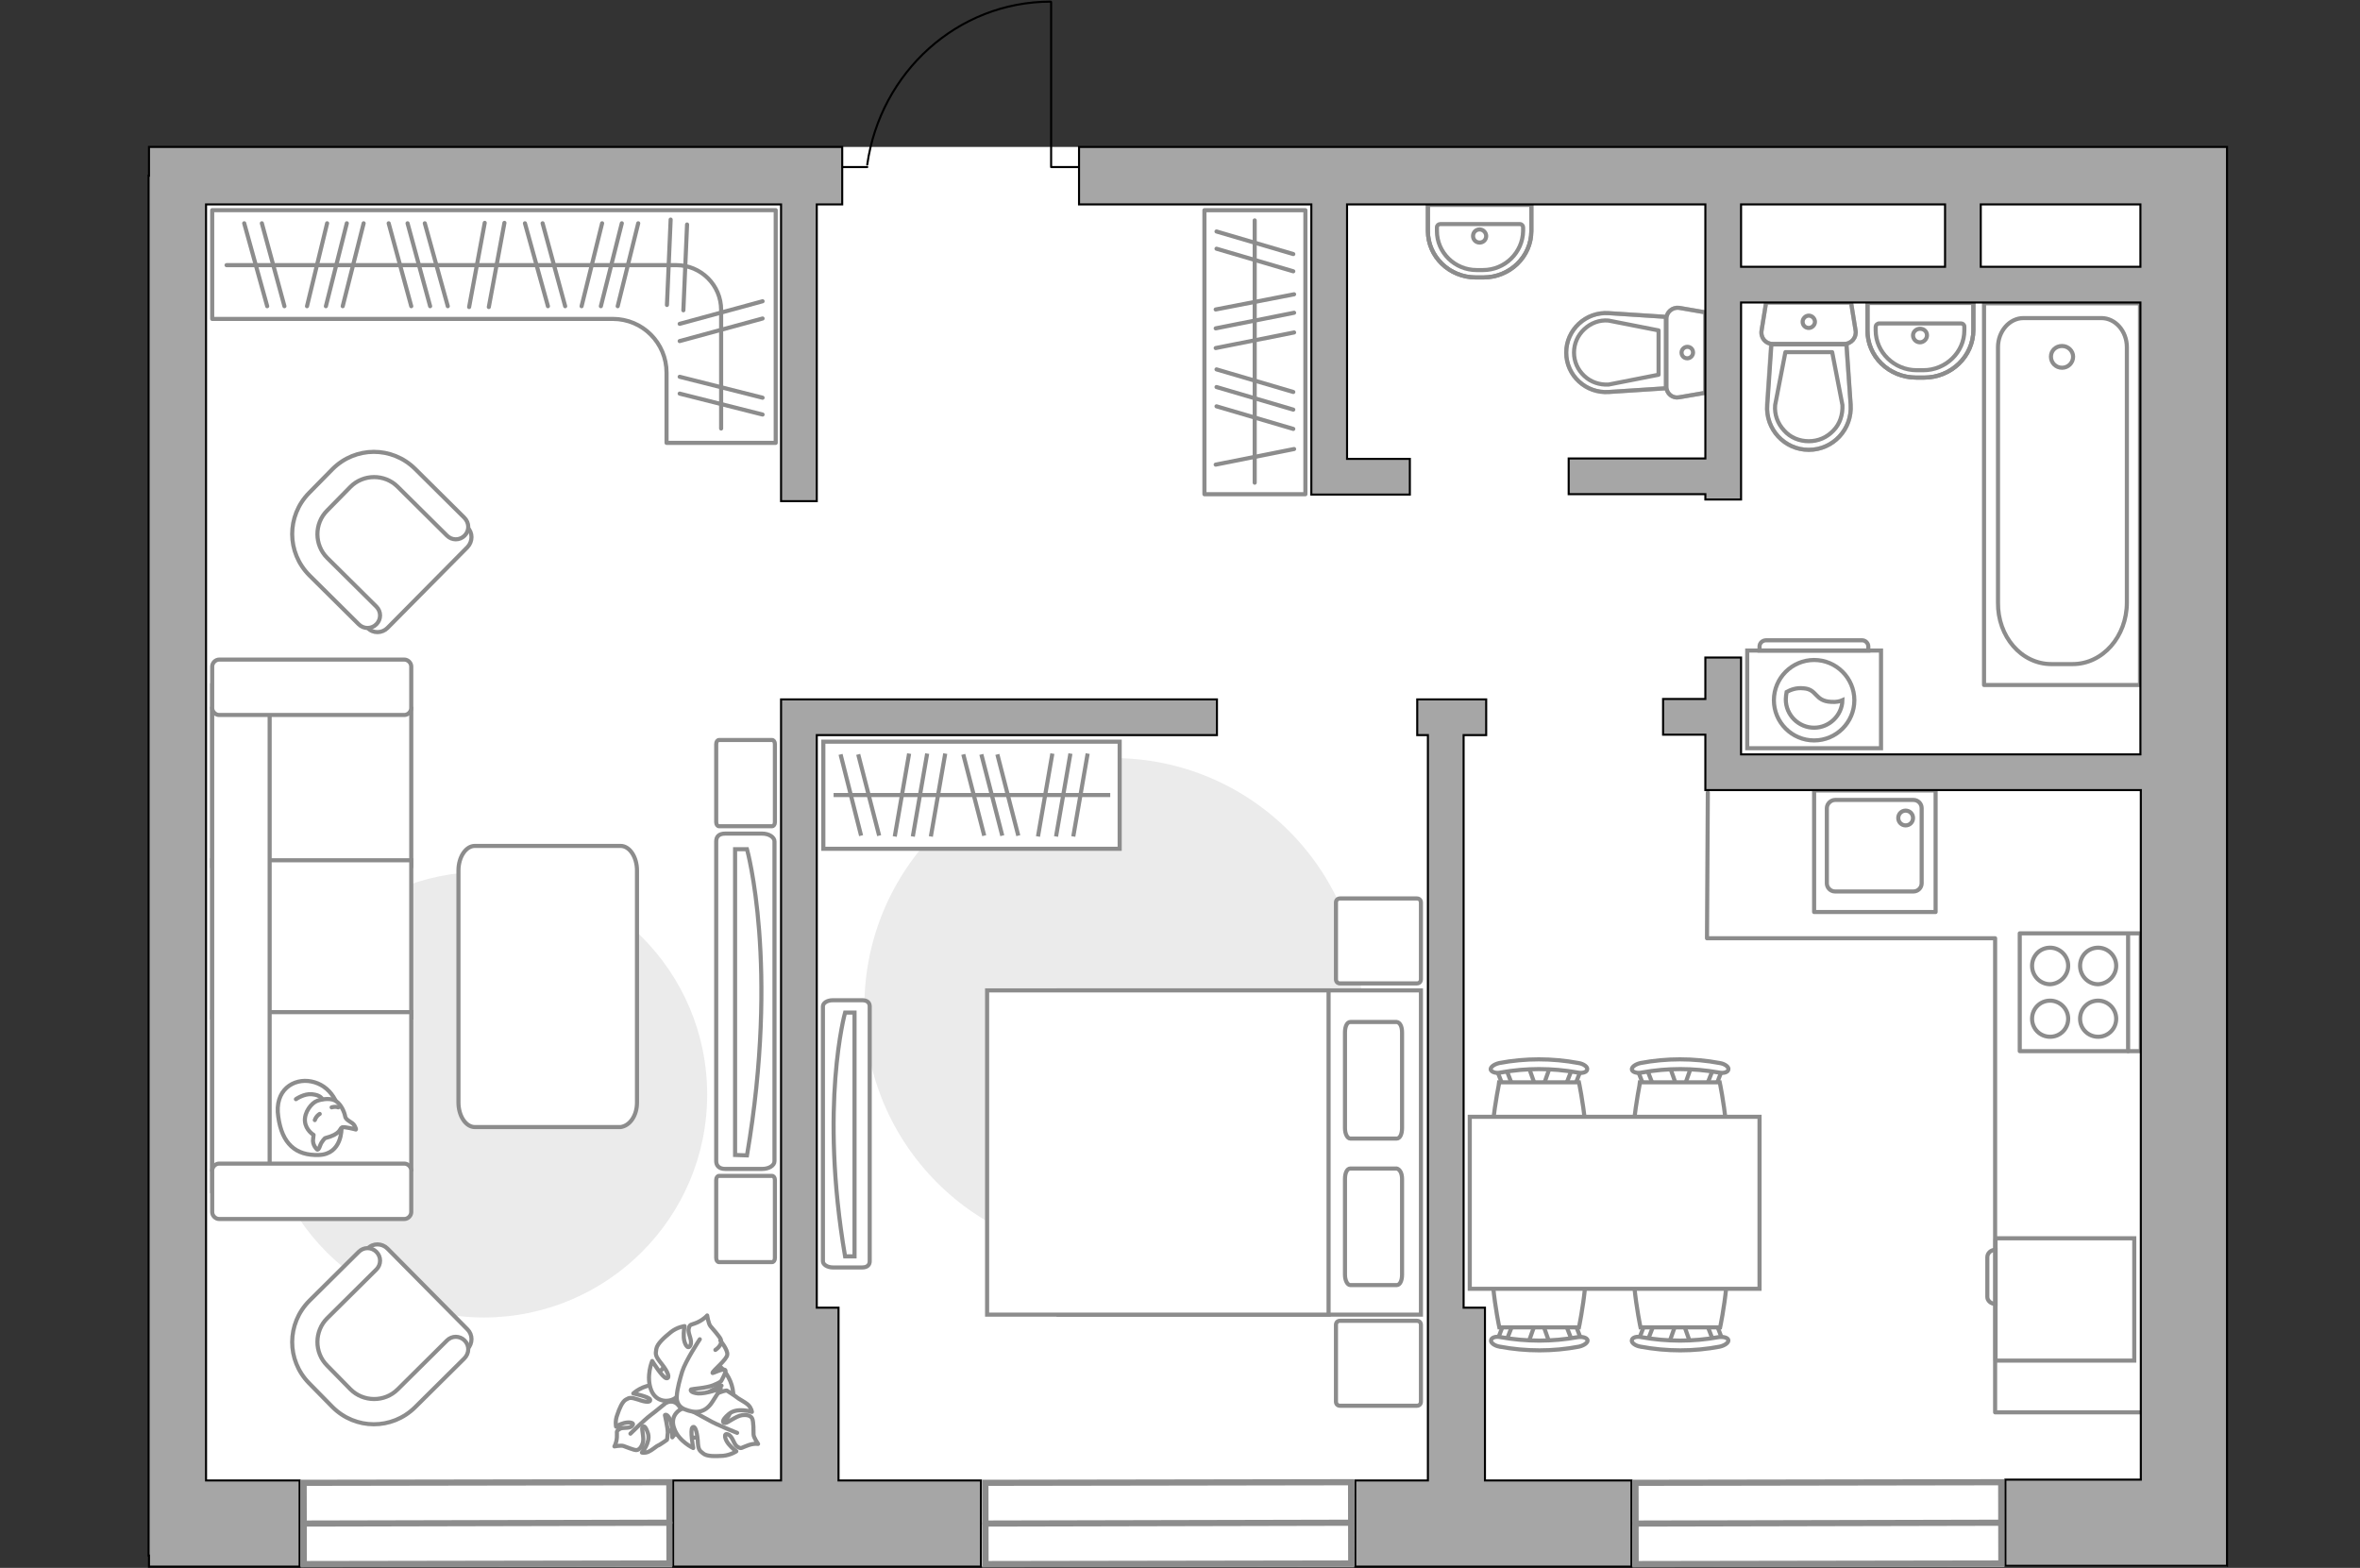 <?xml version="1.0" encoding="utf-8"?>
<!-- Generator: Adobe Illustrator 27.0.0, SVG Export Plug-In . SVG Version: 6.00 Build 0)  -->
<svg version="1.1" xmlns="http://www.w3.org/2000/svg" xmlns:xlink="http://www.w3.org/1999/xlink" x="0px" y="0px"
	 viewBox="0 0 575 382" style="enable-background:new 0 0 575 382;" xml:space="preserve">
<rect x="0" y="0" width="575" height="382" fill="#333333" stroke="none"/>
<style type="text/css">
	.st0{fill:#FFFFFF;}
	.st1{fill:#EBEBEB;}
	.st2{fill:#FFFFFF;stroke:#8C8C8C;stroke-linecap:round;stroke-linejoin:round;stroke-miterlimit:10;}
	.st3{fill:#FFFFFF;stroke:#8C8C8C;stroke-miterlimit:10;}
	.st4{fill-rule:evenodd;clip-rule:evenodd;fill:#FFFFFF;fill-opacity:0.1;stroke:#8C8C8C;stroke-miterlimit:10;}
	.st5{fill:none;stroke:#8C8C8C;stroke-linecap:round;stroke-linejoin:round;stroke-miterlimit:10;}
	.st6{opacity:0.5;}
	.st7{fill:none;stroke:#000000;stroke-width:0.5;stroke-linecap:round;stroke-linejoin:round;stroke-miterlimit:10;}
	.st8{fill:#A6A6A6;stroke:#000000;stroke-width:0.5;stroke-miterlimit:10;}
	.st9{fill:#FFFFFF;stroke:#8C8C8C;stroke-width:1.5;stroke-linecap:round;stroke-miterlimit:10;}
</style>
<g id="bg_1_">
	<rect x="36.3" y="35.8" class="st0" width="506.3" height="345.9"/>
</g>
<g id="furniture_1_">
	<path id="Vector_51_00000127741730273785910360000006786171534201699214_" class="st1" d="M172.3,266.7c0-30-24.3-54.3-54.3-54.3
		c-30,0-54.3,24.3-54.3,54.3c0,30,24.3,54.3,54.3,54.3C148,320.9,172.3,296.6,172.3,266.7z"/>
	<path id="Vector_51_00000116216120259927188360000012057912192536891810_" class="st1" d="M271.2,184.7
		c-33.5,0-60.6,27.1-60.6,60.6c0,33.5,27.1,60.6,60.6,60.6c33.5,0,60.6-27.1,60.6-60.6C331.8,211.9,304.7,184.7,271.2,184.7z"/>
	<path id="Vector_84_00000137129111631537968370000009872580861718758312_" class="st2" d="M155.2,268.6v-56.5c0-3.3-1.8-6-4-6
		h-35.5c-2.2,0-4,2.7-4,6v56.5c0,3.3,1.8,6,4,6h35.5C153.4,274.3,155.2,271.9,155.2,268.6z"/>
	<g>
		<g>
			<path class="st3" d="M425.7,158.5h32.6v23.8h-32.6V158.5z"/>
			<path class="st4" d="M430.3,156h23.4c0.8,0,1.5,0.7,1.5,1.5v1h-26.5v-1C428.7,156.7,429.4,156,430.3,156z"/>
		</g>
		<g>
			<path class="st3" d="M442,160.8c-5.4,0-9.8,4.4-9.8,9.8c0,5.4,4.4,9.8,9.8,9.8c5.4,0,9.8-4.4,9.8-9.8
				C451.8,165.2,447.4,160.8,442,160.8z"/>
			<path class="st3" d="M439.4,167.7c3.4,0.2,2.7,3.1,6.7,3.3c1.3,0.1,2.1-0.1,2.8-0.4c-0.1,3.7-3.2,6.7-6.9,6.7
				c-3.8,0-6.9-3.1-6.9-6.9c0-0.6,0.1-1.2,0.2-1.8C436.2,168.1,437.6,167.5,439.4,167.7z"/>
		</g>
	</g>
	<g>
		<rect x="200.6" y="180.7" class="st3" width="72.2" height="26.1"/>
		<line class="st3" x1="218" y1="203.8" x2="221.5" y2="183.6"/>
		<line class="st3" x1="222.4" y1="203.8" x2="225.9" y2="183.6"/>
		<line class="st3" x1="226.8" y1="203.8" x2="230.3" y2="183.6"/>
		<line class="st3" x1="252.9" y1="203.8" x2="256.4" y2="183.6"/>
		<line class="st3" x1="257.3" y1="203.8" x2="260.8" y2="183.6"/>
		<line class="st3" x1="261.5" y1="203.8" x2="265" y2="183.6"/>
		<line class="st3" x1="209.8" y1="203.6" x2="204.8" y2="183.8"/>
		<line class="st3" x1="214.2" y1="203.6" x2="209.1" y2="183.8"/>
		<line class="st3" x1="239.8" y1="203.6" x2="234.7" y2="183.8"/>
		<line class="st3" x1="244.2" y1="203.6" x2="239.1" y2="183.8"/>
		<line class="st3" x1="248.1" y1="203.6" x2="243" y2="183.8"/>
		<line class="st3" x1="203.1" y1="193.7" x2="270.5" y2="193.7"/>
	</g>
	<g>
		<path id="Vector_8_00000113321036679674777450000010512396837898327715_" class="st3" d="M486.2,302v29.3c0,0.1,0.1,0.2,0.2,0.2
			H520v-29.8h-33.6C486.3,301.8,486.2,301.8,486.2,302z"/>
		<path id="Vector_9_00000069389533969274080730000015368908941506551220_" class="st3" d="M486.2,317.7v-13.2c-1.1,0-2,0.8-2,1.8
			v9.7C484.2,316.9,485.1,317.7,486.2,317.7z"/>
	</g>
	<path id="Vector_148_00000078045487357135351390000001728296707924912529_" class="st5" d="M416.1,193.1l-0.2,35.5h70.2v115.5
		l35.5,0"/>
	<g>
		
			<rect x="271.1" y="73.5" transform="matrix(-4.167505e-11 -1 1 -4.167505e-11 219.951 391.514)" class="st5" width="69.2" height="24.6"/>
		<line class="st5" x1="296.2" y1="113.2" x2="315.3" y2="109.4"/>
		<line class="st5" x1="296.2" y1="84.8" x2="315.3" y2="81"/>
		<line class="st5" x1="296.2" y1="80" x2="315.3" y2="76.2"/>
		<line class="st5" x1="296.2" y1="75.4" x2="315.3" y2="71.7"/>
		<line class="st5" x1="296.4" y1="60.6" x2="315.1" y2="66.1"/>
		<line class="st5" x1="296.4" y1="56.4" x2="315.1" y2="61.9"/>
		<line class="st5" x1="296.4" y1="99" x2="315.1" y2="104.5"/>
		<line class="st5" x1="296.4" y1="94.3" x2="315.1" y2="99.8"/>
		<line class="st5" x1="296.4" y1="90" x2="315.1" y2="95.5"/>
		<line class="st5" x1="305.7" y1="117.6" x2="305.7" y2="53.7"/>
	</g>
	<g>
		<path id="Vector_90_00000057852894923979459180000018076553456789906314_" class="st3" d="M188.7,205c0-1-1.3-1.9-3-1.9h-9
			c-1.6,0-2.2,0.8-2.2,1.9v77.9c0,1,0.6,1.9,2.2,1.9h9c1.6,0,3-0.8,3-1.9V205z"/>
		<path id="Vector_91_00000171696228026536609260000003696331126125050801_" class="st3" d="M179.1,281.4v-74.5l2.9,0
			c0,0,7.9,28.2,0,74.6L179.1,281.4z"/>
	</g>
	<g>
		<path class="st5" d="M189,75.8L189,75.8l0,32.1h-26.6V90.8c0-7.2-5.8-13.1-13.1-13.1H51.7V51.2H189V75.8z"/>
		<line class="st5" x1="122.9" y1="54.3" x2="119.1" y2="74.8"/>
		<line class="st5" x1="118.1" y1="54.3" x2="114.3" y2="74.8"/>
		<line class="st5" x1="132.2" y1="54.4" x2="137.7" y2="74.6"/>
		<line class="st5" x1="127.9" y1="54.4" x2="133.5" y2="74.6"/>
		<line class="st5" x1="167.4" y1="54.7" x2="166.5" y2="75.6"/>
		<line class="st5" x1="163.4" y1="53.5" x2="162.5" y2="74.3"/>
		<line class="st5" x1="63.8" y1="54.4" x2="69.3" y2="74.6"/>
		<line class="st5" x1="59.5" y1="54.4" x2="65.1" y2="74.6"/>
		<line class="st5" x1="103.5" y1="54.4" x2="109.1" y2="74.6"/>
		<line class="st5" x1="99.3" y1="54.4" x2="104.8" y2="74.6"/>
		<line class="st5" x1="94.7" y1="54.4" x2="100.2" y2="74.6"/>
		<line class="st5" x1="155.5" y1="54.4" x2="150.5" y2="74.6"/>
		<line class="st5" x1="146.7" y1="54.4" x2="141.7" y2="74.6"/>
		<line class="st5" x1="151.5" y1="54.4" x2="146.4" y2="74.6"/>
		<g>
			<line class="st5" x1="165.6" y1="78.9" x2="185.8" y2="73.4"/>
			<line class="st5" x1="165.6" y1="83.1" x2="185.8" y2="77.6"/>
			<line class="st5" x1="165.6" y1="91.8" x2="185.8" y2="96.9"/>
			<line class="st5" x1="165.6" y1="95.9" x2="185.8" y2="101"/>
		</g>
		<line class="st5" x1="88.6" y1="54.4" x2="83.5" y2="74.6"/>
		<line class="st5" x1="79.7" y1="54.4" x2="74.8" y2="74.6"/>
		<line class="st5" x1="84.5" y1="54.4" x2="79.4" y2="74.6"/>
		<path class="st5" d="M175.7,104.4V75.5c0-6-4.9-10.9-10.9-10.9H55.2"/>
	</g>
	<g>
		<path id="Vector_37_00000085956345168148223660000014539471327084084146_" class="st3" d="M113.9,133.3l-19.5,19.7
			c-1.3,1.3-3.5,1.4-4.8,0L76,139.5c-5-4.9-5-12.9-0.1-17.9l6.5-6.5c4.9-5,12.9-5,17.9-0.1l13.6,13.5
			C115.2,129.8,115.2,131.9,113.9,133.3z"/>
		<path id="Vector_38_00000018935567338665069190000004938597363594392724_" class="st3" d="M113.2,130.5c-1.2,1.2-3.1,1.2-4.3,0
			l-12-11.9c-3.2-3.2-8.4-3.1-11.5,0l-5.7,5.8c-3.2,3.2-3.1,8.4,0,11.5l12,11.9c1.2,1.2,1.2,3.1,0,4.3c-1.2,1.2-3.1,1.2-4.3,0
			l-12-11.9c-5.6-5.6-5.6-14.5-0.1-20.1l5.7-5.8c5.6-5.6,14.5-5.6,20.1-0.1l12,11.9C114.4,127.4,114.4,129.3,113.2,130.5z"/>
	</g>
	<g>
		<path id="Vector_37_00000003788168750353426200000012656963754478416053_" class="st3" d="M113.9,323.9l-19.5-19.7
			c-1.3-1.3-3.5-1.4-4.8,0L76,317.7c-5,4.9-5,12.9-0.1,17.9l6.5,6.5c4.9,5,12.9,5,17.9,0.1l13.6-13.5
			C115.2,327.3,115.2,325.2,113.9,323.9z"/>
		<path id="Vector_38_00000003105209836075402250000013970226720886803863_" class="st3" d="M113.2,326.6c-1.2-1.2-3.1-1.2-4.3,0
			l-12,11.9c-3.2,3.2-8.4,3.1-11.5,0l-5.7-5.8c-3.2-3.2-3.1-8.4,0-11.5l12-11.9c1.2-1.2,1.2-3.1,0-4.3c-1.2-1.2-3.1-1.2-4.3,0
			l-12,11.9c-5.6,5.6-5.6,14.5-0.1,20.1l5.7,5.8c5.6,5.6,14.5,5.6,20.1,0.1l12-11.9C114.4,329.7,114.4,327.8,113.2,326.6z"/>
	</g>
	<g>
		<path id="Vector_54_00000031184788148313099330000013957237882356414650_" class="st3" d="M51.7,172.7v38.3h48.5v-38.3H51.7z"/>
		<path id="Vector_55_00000008110579265396524090000005426282273975890075_" class="st3" d="M51.7,209.6v38.3h48.5v-38.3H51.7z"/>
		<path id="Vector_56_00000068677237616578493260000016391429365275628696_" class="st3" d="M51.7,246.6v38.3h48.5v-38.3H51.7z"/>
		<path id="Vector_57_00000174560607234387706790000001148445751745648022_" class="st3" d="M65.7,170.7l-14-3.6v123.1h14V170.7z"/>
		<path id="Vector_58_00000015328536486140265880000006819767238907690942_" class="st3" d="M53.4,174.2h45.1c0.9,0,1.7-0.8,1.7-1.7
			v-10.1c0-0.9-0.8-1.7-1.7-1.7H53.4c-0.9,0-1.7,0.8-1.7,1.7v10.1C51.7,173.4,52.5,174.2,53.4,174.2z"/>
		<path id="Vector_59_00000012438685399894889360000008090832809505165975_" class="st3" d="M53.4,297h45.1c0.9,0,1.7-0.8,1.7-1.7
			v-10.1c0-0.9-0.8-1.7-1.7-1.7H53.4c-0.9,0-1.7,0.8-1.7,1.7v10.1C51.7,296.2,52.5,297,53.4,297z"/>
		<g>
			<path class="st2" d="M83.2,274.9c0,0,0.2,6.3-5.5,6.5c-5.7,0.2-9-2.8-9.9-9.3c-1-6.5,3.7-9.5,8.1-8.6
				C80.3,264.4,83.2,268.6,83.2,274.9z"/>
			<path class="st2" d="M79.2,277.3c0,0-0.8,0.7-1.2,1.8c-0.4,1.2-0.7,1-0.7,1s-1.3-1.1-1-2.7c0.1-0.9,0.1-0.9,0.1-0.9
				s-1.9-1.1-2.1-3.3c-0.2-2.2,1.6-4.5,3-5c1.4-0.5,3.5-0.7,4.6,0.1c1.2,0.8,2,2.6,2.2,3.7c0.2,1.1,1.8,1.3,2.3,2.3
				c0.5,1,0.3,0.9,0.3,0.9s-2.9-0.8-3.4-0.5C82.7,275,83.1,276.3,79.2,277.3z"/>
			<path class="st2" d="M77.9,271.4c0,0-0.8,0.4-1.2,1.5"/>
			<path class="st2" d="M80.8,269.8c0,0,0.9-0.3,1.6,0"/>
			<path class="st5" d="M78.5,267.8c0,0-0.3-1-2.5-1.2c-1.9-0.2-3.9,1.2-3.9,1.2"/>
		</g>
	</g>
	<g>
		<path id="Vector_90_00000101097146484477442910000001318108439061194927_" class="st3" d="M200.5,245.2c0-0.8,1-1.5,2.4-1.5h7.2
			c1.3,0,1.8,0.7,1.8,1.5v62.1c0,0.8-0.5,1.5-1.8,1.5h-7.2c-1.3,0-2.4-0.7-2.4-1.5V245.2z"/>
		<path id="Vector_91_00000168798875509854124410000006987897355373802388_" class="st3" d="M208.2,306.1v-59.4l-2.3,0
			c0,0-6.3,22.5,0,59.4L208.2,306.1z"/>
	</g>
	<g>
		<g>
			<g>
				<path id="Vector_98_00000005966692687150721830000009215258072193114813_" class="st3" d="M257.9,320.3v-79h88.3v79H257.9z"/>
				<path id="Vector_99_00000051371849404537841800000001612966245853855369_" class="st3" d="M240.5,241.3v79h83.2v-69.7v-9.3
					h-11.3H240.5z"/>
				<path id="Vector_100_00000053508730538251651110000013988806492186689664_" class="st5" d="M341.6,287.2v23.4
					c0,1.4-0.5,2.5-1.3,2.5H329c-0.7,0-1.3-1.1-1.3-2.5v-23.4c0-1.4,0.5-2.5,1.3-2.5h11.3C341.1,284.9,341.6,285.9,341.6,287.2z"/>
				<path id="Vector_101_00000078738350958697053640000000151869111942761133_" class="st5" d="M341.6,251.5v23.4
					c0,1.4-0.5,2.5-1.3,2.5H329c-0.7,0-1.3-1.1-1.3-2.5v-23.4c0-1.4,0.5-2.5,1.3-2.5h11.3C341.1,249.1,341.6,250.1,341.6,251.5z"/>
			</g>
		</g>
		<path id="Vector_5_00000005224658583841138310000006678464829616642237_" class="st2" d="M326.5,239.6h18.7c0.6,0,1-0.4,1-1v-18.7
			c0-0.6-0.4-1-1-1h-18.7c-0.6,0-1,0.4-1,1v18.7C325.5,239.2,325.9,239.6,326.5,239.6z"/>
		<path id="Vector_5_00000011714351640508965660000012051692270071545994_" class="st2" d="M326.5,342.5h18.7c0.6,0,1-0.4,1-1v-18.7
			c0-0.6-0.4-1-1-1h-18.7c-0.6,0-1,0.4-1,1v18.7C325.5,342.1,325.9,342.5,326.5,342.5z"/>
	</g>
	<g>
		<g id="Group_2_00000144331352772543966590000017590444825426849727_">
			<g id="Group_3_00000105429210930267635070000004699651615205096115_">
				<path id="Vector_10_00000119823128959138056860000015304140890765660580_" class="st3" d="M372.4,259.8l1.9,5.4h1.5l1.9-5.4
					H372.4z"/>
			</g>
			<g id="Group_4_00000079476764423847803570000011405332450716574115_">
				<path id="Vector_11_00000147909948564401054540000001982905416933633202_" class="st3" d="M382.7,265.1c0.5,0,0.9-0.3,1-0.6
					l1.7-4.4c0.2-0.4-0.2-0.8-0.8-0.9c-0.6-0.1-1.2,0.2-1.3,0.5l-1.7,4.4c-0.2,0.4,0.2,0.8,0.8,0.9
					C382.5,265.1,382.6,265.1,382.7,265.1z"/>
			</g>
			<g id="Group_5_00000021111655721514857660000017354672178394670013_">
				<path id="Vector_12_00000049220826906424669830000008110040504503957181_" class="st3" d="M367.3,265.1c0.1,0,0.2,0,0.3,0
					c0.6-0.1,0.9-0.5,0.8-0.9l-1.7-4.4c-0.2-0.4-0.8-0.7-1.4-0.5c-0.6,0.1-0.9,0.5-0.8,0.9l1.7,4.4
					C366.4,264.8,366.8,265.1,367.3,265.1z"/>
			</g>
			<path id="Vector_13_00000021117930721152344450000006706614370670838665_" class="st3" d="M365.3,286.5c3.4,3.4,16,3.4,19.4,0
				c4-4,0-22.8,0-22.8h-19.4C365.3,263.8,361.2,282.5,365.3,286.5z"/>
			<path id="Vector_14_00000070096317548586374840000001803965522497975201_" class="st3" d="M365.7,261.3c6.1-1.1,12.4-1.1,18.6,0
				c1.3,0.3,2.3-0.1,2.4-0.7c0.2-0.6-0.8-1.4-2.1-1.6c-6.4-1.2-13-1.2-19.3,0c-1.3,0.3-2.2,1-2.1,1.6
				C363.4,261.2,364.5,261.6,365.7,261.3z"/>
		</g>
		<g id="Group_2_00000050650540086106141580000014568646296318158998_">
			<g id="Group_3_00000168108595281421205370000009510287938478651575_">
				<path id="Vector_10_00000076561222972816199300000000293087334389899177_" class="st3" d="M406.8,259.8l1.9,5.4h1.5l1.9-5.4
					H406.8z"/>
			</g>
			<g id="Group_4_00000045586267361157202210000014891288469005151136_">
				<path id="Vector_11_00000138569901062901483260000012810096391466451345_" class="st3" d="M417.1,265.1c0.5,0,0.9-0.3,1-0.6
					l1.7-4.4c0.2-0.4-0.2-0.8-0.8-0.9c-0.6-0.1-1.2,0.2-1.3,0.5L416,264c-0.2,0.4,0.2,0.8,0.8,0.9
					C416.9,265.1,416.9,265.1,417.1,265.1z"/>
			</g>
			<g id="Group_5_00000097475150519212573920000009975393709430675366_">
				<path id="Vector_12_00000061455050359215488680000003124645479029806241_" class="st3" d="M401.6,265.1c0.1,0,0.2,0,0.3,0
					c0.6-0.1,0.9-0.5,0.8-0.9l-1.7-4.4c-0.2-0.4-0.8-0.7-1.4-0.5c-0.6,0.1-0.9,0.5-0.8,0.9l1.7,4.4
					C400.7,264.8,401.2,265.1,401.6,265.1z"/>
			</g>
			<path id="Vector_13_00000126301400211235857970000016321601419151464340_" class="st3" d="M399.6,286.5c3.4,3.4,16,3.4,19.4,0
				c4-4,0-22.8,0-22.8h-19.4C399.6,263.8,395.6,282.5,399.6,286.5z"/>
			<path id="Vector_14_00000150100701052502581840000001104647957545303715_" class="st3" d="M400.1,261.3c6.1-1.1,12.4-1.1,18.6,0
				c1.3,0.3,2.3-0.1,2.4-0.7c0.2-0.6-0.8-1.4-2.1-1.6c-6.4-1.2-13-1.2-19.3,0c-1.3,0.3-2.2,1-2.1,1.6
				C397.7,261.2,398.9,261.6,400.1,261.3z"/>
		</g>
		<g id="Group_2_00000041254805219428661140000011716931621297216386_">
			<g id="Group_3_00000011735362250262507020000012187093953828389545_">
				<path id="Vector_10_00000088102634950885470510000011028627228404694703_" class="st3" d="M411.9,327.4l-1.9-5.4h-1.5l-1.9,5.4
					H411.9z"/>
			</g>
			<g id="Group_4_00000080911571896544640730000000154157008141042089_">
				<path id="Vector_11_00000078746881175790440680000016353782604717395128_" class="st3" d="M401.7,322.1c-0.5,0-0.9,0.3-1,0.6
					l-1.7,4.4c-0.2,0.4,0.2,0.8,0.8,0.9c0.6,0.1,1.2-0.2,1.3-0.5l1.7-4.4c0.2-0.4-0.2-0.8-0.8-0.9
					C401.8,322.1,401.8,322.1,401.7,322.1z"/>
			</g>
			<g id="Group_5_00000108288640315961328470000002091562766870000057_">
				<path id="Vector_12_00000152224902248058131620000004954981898869347254_" class="st3" d="M417.1,322.1c-0.1,0-0.2,0-0.3,0
					c-0.6,0.1-0.9,0.5-0.8,0.9l1.7,4.4c0.2,0.4,0.8,0.7,1.4,0.5c0.6-0.1,0.9-0.5,0.8-0.9l-1.7-4.4
					C418,322.4,417.6,322.1,417.1,322.1z"/>
			</g>
			<path id="Vector_13_00000134216595286460031700000012678760374435879579_" class="st3" d="M419.1,300.6c-3.4-3.4-16-3.4-19.4,0
				c-4,4,0,22.8,0,22.8h19.4C419.1,323.4,423.1,304.7,419.1,300.6z"/>
			<path id="Vector_14_00000124847325910211096680000014464528844882215822_" class="st3" d="M418.6,325.8c-6.1,1.1-12.4,1.1-18.6,0
				c-1.3-0.3-2.3,0.1-2.4,0.7c-0.2,0.6,0.8,1.4,2.1,1.6c6.4,1.2,13,1.2,19.3,0c1.3-0.3,2.2-1,2.1-1.6
				C421,325.9,419.8,325.6,418.6,325.8z"/>
		</g>
		<g id="Group_2_00000070821850510854905000000003974207190510621061_">
			<g id="Group_3_00000059305730346342456250000011795646983806289296_">
				<path id="Vector_10_00000019639050493761079120000003883079363130719389_" class="st3" d="M377.6,327.4l-1.9-5.4h-1.5l-1.9,5.4
					H377.6z"/>
			</g>
			<g id="Group_4_00000142880195836304173910000012970390970054398617_">
				<path id="Vector_11_00000070083412603495100720000004510927319460134274_" class="st3" d="M367.3,322.1c-0.5,0-0.9,0.3-1,0.6
					l-1.7,4.4c-0.2,0.4,0.2,0.8,0.8,0.9c0.6,0.1,1.2-0.2,1.3-0.5l1.7-4.4c0.2-0.4-0.2-0.8-0.8-0.9
					C367.5,322.1,367.4,322.1,367.3,322.1z"/>
			</g>
			<g id="Group_5_00000093169728400826306430000003664663421537708940_">
				<path id="Vector_12_00000076573194557566300900000007661423581804097981_" class="st3" d="M382.7,322.1c-0.1,0-0.2,0-0.3,0
					c-0.6,0.1-0.9,0.5-0.8,0.9l1.7,4.4c0.2,0.4,0.8,0.7,1.4,0.5c0.6-0.1,0.9-0.5,0.8-0.9l-1.7-4.4
					C383.6,322.4,383.2,322.1,382.7,322.1z"/>
			</g>
			<path id="Vector_13_00000119096024157241866830000004917365048085053859_" class="st3" d="M384.7,300.6c-3.4-3.4-16-3.4-19.4,0
				c-4,4,0,22.8,0,22.8h19.4C384.7,323.4,388.7,304.7,384.7,300.6z"/>
			<path id="Vector_14_00000082343203608252471360000013806126790253413276_" class="st3" d="M384.3,325.8c-6.1,1.1-12.4,1.1-18.6,0
				c-1.3-0.3-2.3,0.1-2.4,0.7c-0.2,0.6,0.8,1.4,2.1,1.6c6.4,1.2,13,1.2,19.3,0c1.3-0.3,2.2-1,2.1-1.6
				C386.6,325.9,385.5,325.6,384.3,325.8z"/>
		</g>
		<path id="Vector_35_00000045607917313480228430000013113216414647464621_" class="st3" d="M428.7,272.1h-70.6V314H421h7.7V272.1z"
			/>
	</g>
	<g>
		<path id="Vector_60_00000176740219532172026940000007888751697112008847_" class="st3" d="M159.9,345c2.6,4.9,8.7,6.7,13.5,4.1
			c4.9-2.6,6.7-8.7,4.1-13.5c-2.6-4.9-8.7-6.7-13.5-4.1C159.1,334.1,157.3,340.2,159.9,345z"/>
		<path class="st2" d="M162.5,341.7c0,0,1.6-0.8,2.8,0.7c1.3,1.5,2,3.3,0.3,5.5c-1.7,2.2-1.8,2.3-1.8,2.3s0.1-3-0.6-4.4
			c-0.6-1.4-1.2-1.1-1.2-1c0,0.1,0.7,2.9,0.7,4.3c-0.1,1.4-0.2,1.7-0.2,1.7s-1.8,1.3-2.2,1.4c-0.3,0.1-1.4,1.1-2.3,1.5
			c-0.9,0.4-1.6,0.2-1.6,0.2s2.1-2.4,1.5-4.6c-0.7-2.2-1.2-1.9-1.4-1.5c-0.2,0.4,0.5,2.6,0.1,3.8c-0.4,1.2-1,1.7-1.6,1.7
			c-0.6,0-2.5-0.8-3.1-1c-0.6-0.2-2.2,0.1-2.2,0.1s0.5-0.8,0.6-2.2c0.1-1.4-0.3-1.4,0.6-2c0.8-0.6,2.4,0,3.1-0.8
			c0.8-0.8-0.7-1-1.9-0.7c-1.2,0.3-2,0.9-2,0.9s-0.3-1.4,0.3-2.9c0.5-1.5,1.2-3.2,2.1-3.7c0.9-0.5,1.1-0.6,3,0
			c1.9,0.7,3.1,0.7,2.9,0c-0.2-0.7-4.1-1.5-4.1-1.5s2.4-2.2,5.3-2C162.6,337.6,163.2,340.5,162.5,341.7z"/>
		<path class="st5" d="M153.6,349.3c0,0,3.2-3.2,4.9-4.5c1.1-0.8,3.1-2.5,4-3.2c1.2-1,2.7-1.5,4.3-1.7"/>
		<path class="st2" d="M167.4,343c0,0-1.6-1.3-0.6-3.4c1-2,2.6-3.7,5.7-2.9c3.1,0.8,3.3,0.9,3.3,0.9s-3.2,1.3-4.4,2.6
			c-1.2,1.3-0.7,1.8-0.5,1.8c0.2,0,2.7-2.1,4.3-2.7c1.6-0.6,1.9-0.5,1.9-0.5s2.2,1.4,2.5,1.7c0.3,0.3,1.8,1,2.7,1.8
			c0.8,0.8,0.9,1.7,0.9,1.7s-3.6-1.2-5.6,0.5c-2,1.7-1.5,2.2-0.9,2.2c0.6,0,2.6-1.7,4.1-1.9c1.5-0.2,2.3,0.3,2.5,0.9
			c0.3,0.7,0.3,3,0.3,3.8c0,0.7,1.1,2.3,1.1,2.3s-1.1-0.2-2.6,0.4c-1.5,0.5-1.4,0.9-2.4,0.3c-1-0.6-1.1-2.5-2.3-3
			c-1.2-0.5-0.8,1.2,0.1,2.3c0.9,1.1,1.9,1.8,1.9,1.8s-1.3,0.9-3.2,1.1c-1.9,0.1-4,0.2-4.9-0.6c-0.9-0.7-1.2-0.9-1.3-3.2
			c-0.2-2.3-0.7-3.7-1.3-3.1c-0.6,0.6,0.2,5,0.2,5s-3.5-1.6-4.6-4.7C163,344.8,165.8,342.9,167.4,343z"/>
		<path class="st5" d="M179.6,349.1c0,0-4.9-1.9-7.1-3.2c-1.4-0.8-4.1-2.2-5.2-2.8c-1.6-0.9-2.9-2.2-3.8-3.8"/>
		<g>
			<path class="st2" d="M174.3,328.9c1.3-0.9,1.6-1.9,1.3-2.6c-0.3-0.7-2-2.6-2.5-3.2s-0.8-2.6-0.8-2.6s-0.7,0.9-2.4,1.7
				c-1.6,0.7-1.8,0.3-2.1,1.5c-0.3,1.2,1,2.8,0.4,4.1c-0.6,1.2-1.5-0.4-1.6-1.9c-0.1-1.5,0.2-2.8,0.2-2.8s-1.8,0.2-3.4,1.5
				c-1.6,1.3-3.3,2.8-3.5,4.1c-0.2,1.3-0.3,1.6,1.3,3.6c1.6,2,2.1,3.5,1.2,3.5c-0.9,0-3.5-4.2-3.5-4.2s-1.6,3.8-0.2,7.2
				c1.4,3.3,5,2.8,6.2,1.5c0,0-0.3,2.2,2,3.1c2.3,0.9,4.8,1.1,6.7-1.9c1.9-2.9,2-3.2,2-3.2s-3.5,1.3-5.5,1.2c-2-0.2-1.9-0.9-1.7-1
				c0.2-0.1,3.7-0.3,5.4-1c1.7-0.7,1.9-1,1.9-1s1.4-2.4,1-2.7c-0.6-0.5-3.1,0.9-3.1,0.7c0-0.5,3.6-3.3,3.6-4.5
				c0.1-1.2-1.7-3.4-1.7-3.4"/>
			<path class="st5" d="M170.5,326.3c0,0-3.5,5.3-4.3,7.9c-0.5,1.7-1.2,4.1-1.3,5.9"/>
		</g>
	</g>
	<path id="Vector_5_00000039822743994731484320000003230937740568408994_" class="st2" d="M175.2,201.3h12.9c0.4,0,0.7-0.4,0.7-1
		v-19c0-0.6-0.3-1-0.7-1h-12.9c-0.4,0-0.7,0.4-0.7,1v19C174.5,200.9,174.8,201.3,175.2,201.3z"/>
	<path id="Vector_5_00000160168392037125055850000012908226688046257033_" class="st2" d="M175.2,307.5h12.9c0.4,0,0.7-0.4,0.7-1
		v-19c0-0.6-0.3-1-0.7-1h-12.9c-0.4,0-0.7,0.4-0.7,1v19C174.5,307.1,174.8,307.5,175.2,307.5z"/>
</g>
<g id="plan">
	<g>
		<g class="st6">
			<path class="st5" d="M431.9,83.8l17.4,0c1.8,0,3.1-1.6,2.8-3.3l-1.1-6.8l-20.7,0l-1.1,6.8C428.9,82.3,430.2,83.8,431.9,83.8z"/>
			<path class="st5" d="M449.8,83.9l-18.3,0l-1,14.7c-0.4,5.9,4.3,11,10.2,11c5.9,0,10.6-5,10.2-11L449.8,83.9z"/>
		</g>
		<g>
			<path class="st5" d="M431.9,83.8l17.4,0c1.8,0,3.1-1.6,2.8-3.3l-1.1-6.8l-20.7,0l-1.1,6.8C428.9,82.3,430.2,83.8,431.9,83.8z"/>
			<path class="st5" d="M440.7,109.6L440.7,109.6c5.9,0,10.6-5,10.2-11l-1-14.7l-18.3,0l-1,14.7
				C430.1,104.6,434.8,109.6,440.7,109.6z"/>
			<path class="st5" d="M446.4,85.8l2.5,12.9c0.1,2.3-0.6,4.6-2.2,6.2c-1.6,1.7-3.7,2.6-6,2.6c-2.3,0-4.5-0.9-6-2.6
				c-1.6-1.7-2.4-3.9-2.2-6.2l2.5-12.9L446.4,85.8z"/>
			<path class="st5" d="M439.2,78.4c0-0.8,0.7-1.5,1.5-1.5c0.8,0,1.5,0.7,1.5,1.5c0,0.8-0.7,1.5-1.5,1.5
				C439.8,79.9,439.2,79.2,439.2,78.4z"/>
		</g>
	</g>
	<g>
		<polyline class="st5" points="521.4,166.9 521.4,73.9 483.4,73.9 483.4,166.9 521.4,166.9 		"/>
		<path class="st5" d="M499.8,161.8h5.2c7.3,0,13.2-6.7,13.2-15l0-62.2c0-3.9-2.8-7.1-6.2-7.1l-19,0c-3.4,0-6.2,3.2-6.2,7.1l0,62.2
			C486.7,155.1,492.5,161.8,499.8,161.8z"/>
		<path class="st5" d="M499.7,86.9c0,1.5,1.2,2.7,2.7,2.7c1.5,0,2.7-1.2,2.7-2.7c0-1.4-1.2-2.6-2.7-2.6
			C500.9,84.3,499.7,85.4,499.7,86.9z"/>
	</g>
	<g>
		<path class="st5" d="M466.9,92h1.9c6.6,0,12-5.2,12-11.6l0-6.6l-25.8,0v6.6C454.9,86.8,460.2,92,466.9,92z"/>
		<g>
			<path class="st5" d="M467,90.2l1.6,0c5.5,0,10-4.4,10-9.7v-0.9c0-0.5-0.4-0.8-0.8-0.8l-19.9,0c-0.5,0-0.9,0.4-0.9,0.8v0.9
				C457,85.8,461.5,90.2,467,90.2z"/>
			<path class="st5" d="M466.1,81.7c0,0.9,0.7,1.7,1.7,1.7c0.9,0,1.7-0.8,1.7-1.7c0-0.9-0.7-1.6-1.7-1.6
				C466.9,80.1,466.1,80.8,466.1,81.7z"/>
			<path class="st5" d="M466.9,92h1.9c6.6,0,12-5.2,12-11.6l0-6.6l-25.8,0v6.6C454.9,86.8,460.2,92,466.9,92z"/>
		</g>
	</g>
	<g>
		<rect x="492.1" y="227.4" class="st5" width="29.5" height="28.7"/>
		<g>
			<g>
				<path class="st5" d="M503.9,248.2c0-2.4-2-4.4-4.4-4.4c-2.5,0-4.4,2-4.4,4.4c0,2.5,2,4.4,4.4,4.4
					C501.9,252.6,503.9,250.7,503.9,248.2z"/>
				<path class="st5" d="M515.6,248.2c0-2.4-2-4.4-4.4-4.4c-2.5,0-4.4,2-4.4,4.4c0,2.5,2,4.4,4.4,4.4
					C513.6,252.6,515.6,250.7,515.6,248.2z"/>
			</g>
			<g>
				<path class="st5" d="M503.9,235.3c0-2.4-2-4.4-4.4-4.4c-2.5,0-4.4,2-4.4,4.4c0,2.5,2,4.5,4.4,4.5
					C501.9,239.7,503.9,237.7,503.9,235.3z"/>
				<path class="st5" d="M515.6,235.3c0-2.4-2-4.4-4.4-4.4c-2.5,0-4.4,2-4.4,4.4c0,2.5,2,4.5,4.4,4.5
					C513.6,239.7,515.6,237.7,515.6,235.3z"/>
			</g>
		</g>
		<line class="st5" x1="518.5" y1="256.1" x2="518.5" y2="227.8"/>
	</g>
	<g>
		<g>
			<rect x="442" y="192.6" class="st5" width="29.6" height="29.6"/>
		</g>
		<path class="st5" d="M447.1,194.9h19.1c1.1,0,2,0.9,2,2v18.3c0,1.1-0.9,2-2,2h-19.1c-1.1,0-2-0.9-2-2v-18.3
			C445.1,195.8,446.1,194.9,447.1,194.9z"/>
		<path class="st5" d="M464.3,201.1c1,0,1.8-0.8,1.8-1.8c0-1-0.8-1.8-1.8-1.8c-1,0-1.8,0.8-1.8,1.8
			C462.5,200.3,463.3,201.1,464.3,201.1z"/>
	</g>
	<g>
		<polyline class="st7" points="256.1,0.5 256.1,40.7 262.9,40.7 		"/>
		<line class="st7" x1="205.2" y1="40.7" x2="211.3" y2="40.7"/>
		<path class="st7" d="M211.3,40.1c3.2-22.5,22-39.7,44.7-39.7"/>
	</g>
	<g>
		<path class="st5" d="M361.4,67.6h-1.8c-6.5,0-11.7-5.1-11.7-11.3l0-6.4l25.2,0v6.4C373.1,62.5,367.9,67.6,361.4,67.6z"/>
		<g>
			<path class="st5" d="M361.3,65.8h-1.5c-5.4,0-9.7-4.3-9.7-9.5v-0.9c0-0.5,0.4-0.8,0.8-0.8l19.4,0c0.5,0,0.8,0.4,0.8,0.8v0.9
				C371,61.5,366.7,65.8,361.3,65.8z"/>
			<path class="st5" d="M362.1,57.5c0,0.9-0.7,1.6-1.6,1.6c-0.9,0-1.6-0.7-1.6-1.6c0-0.9,0.7-1.6,1.6-1.6
				C361.4,55.9,362.1,56.7,362.1,57.5z"/>
			<path class="st5" d="M361.4,67.6h-1.8c-6.5,0-11.7-5.1-11.7-11.3l0-6.4l25.2,0v6.4C373.1,62.5,367.9,67.6,361.4,67.6z"/>
		</g>
	</g>
	<g>
		<g class="st6">
			<path class="st5" d="M406,77.7l0,16.5c0,1.7,1.5,2.9,3.1,2.6l6.4-1.1V76.1l-6.4-1.1C407.5,74.8,406,76,406,77.7z"/>
			<path class="st5" d="M405.9,94.6V77.2L392,76.3c-5.6-0.4-10.4,4.1-10.4,9.6c0,5.6,4.8,10,10.4,9.6L405.9,94.6z"/>
		</g>
		<g>
			<path class="st5" d="M406,77.7l0,16.5c0,1.7,1.5,2.9,3.1,2.6l6.4-1.1V76.1l-6.4-1.1C407.5,74.8,406,76,406,77.7z"/>
			<path class="st5" d="M381.6,85.9L381.6,85.9c0,5.6,4.8,10,10.4,9.6l13.9-0.9V77.2L392,76.3C386.3,75.9,381.6,80.4,381.6,85.9z"/>
			<path class="st5" d="M404.1,91.3l-12.2,2.4c-2.2,0.1-4.3-0.6-5.9-2.1c-1.6-1.5-2.5-3.5-2.5-5.7c0-2.2,0.9-4.2,2.5-5.7
				c1.6-1.5,3.7-2.3,5.9-2.1l12.2,2.4L404.1,91.3z"/>
			<path class="st5" d="M411.1,84.5c0.8,0,1.4,0.6,1.4,1.4c0,0.7-0.6,1.4-1.4,1.4c-0.8,0-1.4-0.6-1.4-1.4
				C409.7,85.1,410.4,84.5,411.1,84.5z"/>
		</g>
	</g>
	<g>
		<polygon class="st8" points="50.2,49.8 190.3,49.8 190.3,122.1 199,122.1 199,49.8 205.2,49.8 205.2,35.8 36.3,35.8 36.3,42.8 
			36.2,42.8 36.2,379 36.3,379 36.3,381.7 73,381.7 73,360.7 50.2,360.7 		"/>
		<path class="st8" d="M262.9,35.8v14h56.6v70.7h7.1h1.6h15.3v-8.7h-15.3V49.8h87.3v61.9h-33.3v8.7h33.3v1.3h8.7v-1.3v-8.7v-38h49.7
			h8.7h38.9v110.1h-97.3v-23.6h-8.7v10.1h-10.3v8.7h10.3v13.5h5.3h3.5h97.3v168h-33v21h54V374v-13.4V49.8v-3.5V35.8H262.9z
			 M424.2,65V49.8h49.7V65H424.2z M521.5,65h-38.9V49.8h38.9V65z"/>
		<polygon class="st8" points="374.8,360.7 361.8,360.7 361.8,318.6 356.6,318.6 356.6,179.1 362.1,179.1 362.1,170.4 356.6,170.4 
			347.9,170.4 345.3,170.4 345.3,179.1 347.9,179.1 347.9,318.6 347.9,360.7 330.2,360.7 330.2,381.7 355.4,381.7 355.4,381.7 
			397.5,381.7 397.5,360.7 374.8,360.7 		"/>
		<polygon class="st8" points="194.7,170.4 190.3,170.4 190.3,318.6 190.3,360.7 164,360.7 164,381.7 197,381.7 197,381.7 
			239,381.7 239,360.7 208.7,360.7 208.7,360.7 204.3,360.7 204.3,318.6 199,318.6 199,179.1 296.5,179.1 296.5,170.4 199,170.4 		
			"/>
	</g>
</g>
<g id="windows_1_">
	<g>
		
			<rect x="74" y="361.2" transform="matrix(1 -1.627980e-03 1.627980e-03 1 -0.604 0.194)" class="st9" width="89.1" height="19.8"/>
		<line class="st9" x1="74" y1="371.2" x2="163.1" y2="371"/>
	</g>
	<g>
		
			<rect x="240.1" y="361.2" transform="matrix(1 -1.627980e-03 1.627980e-03 1 -0.604 0.464)" class="st9" width="89.1" height="19.8"/>
		<line class="st9" x1="240.1" y1="371.2" x2="329.1" y2="371"/>
	</g>
	<g>
		
			<rect x="398.5" y="361.2" transform="matrix(1 -1.627980e-03 1.627980e-03 1 -0.604 0.722)" class="st9" width="89.1" height="19.8"/>
		<line class="st9" x1="398.5" y1="371.2" x2="487.5" y2="371"/>
	</g>
</g>
<g id="points">
	<path id="r2" class="st5" d="M283.2,280.1"/>
	<path id="r1" class="st5" d="M133.5,169.3"/>
	<path id="k1" class="st5" d="M393.7,293"/>
	<path id="s2" class="st5" d="M358.9,91.8"/>
	<path id="s1" class="st5" d="M459.4,128.6"/>
	<path id="h1" class="st5" d="M248.1,104.5"/>
</g>
</svg>
